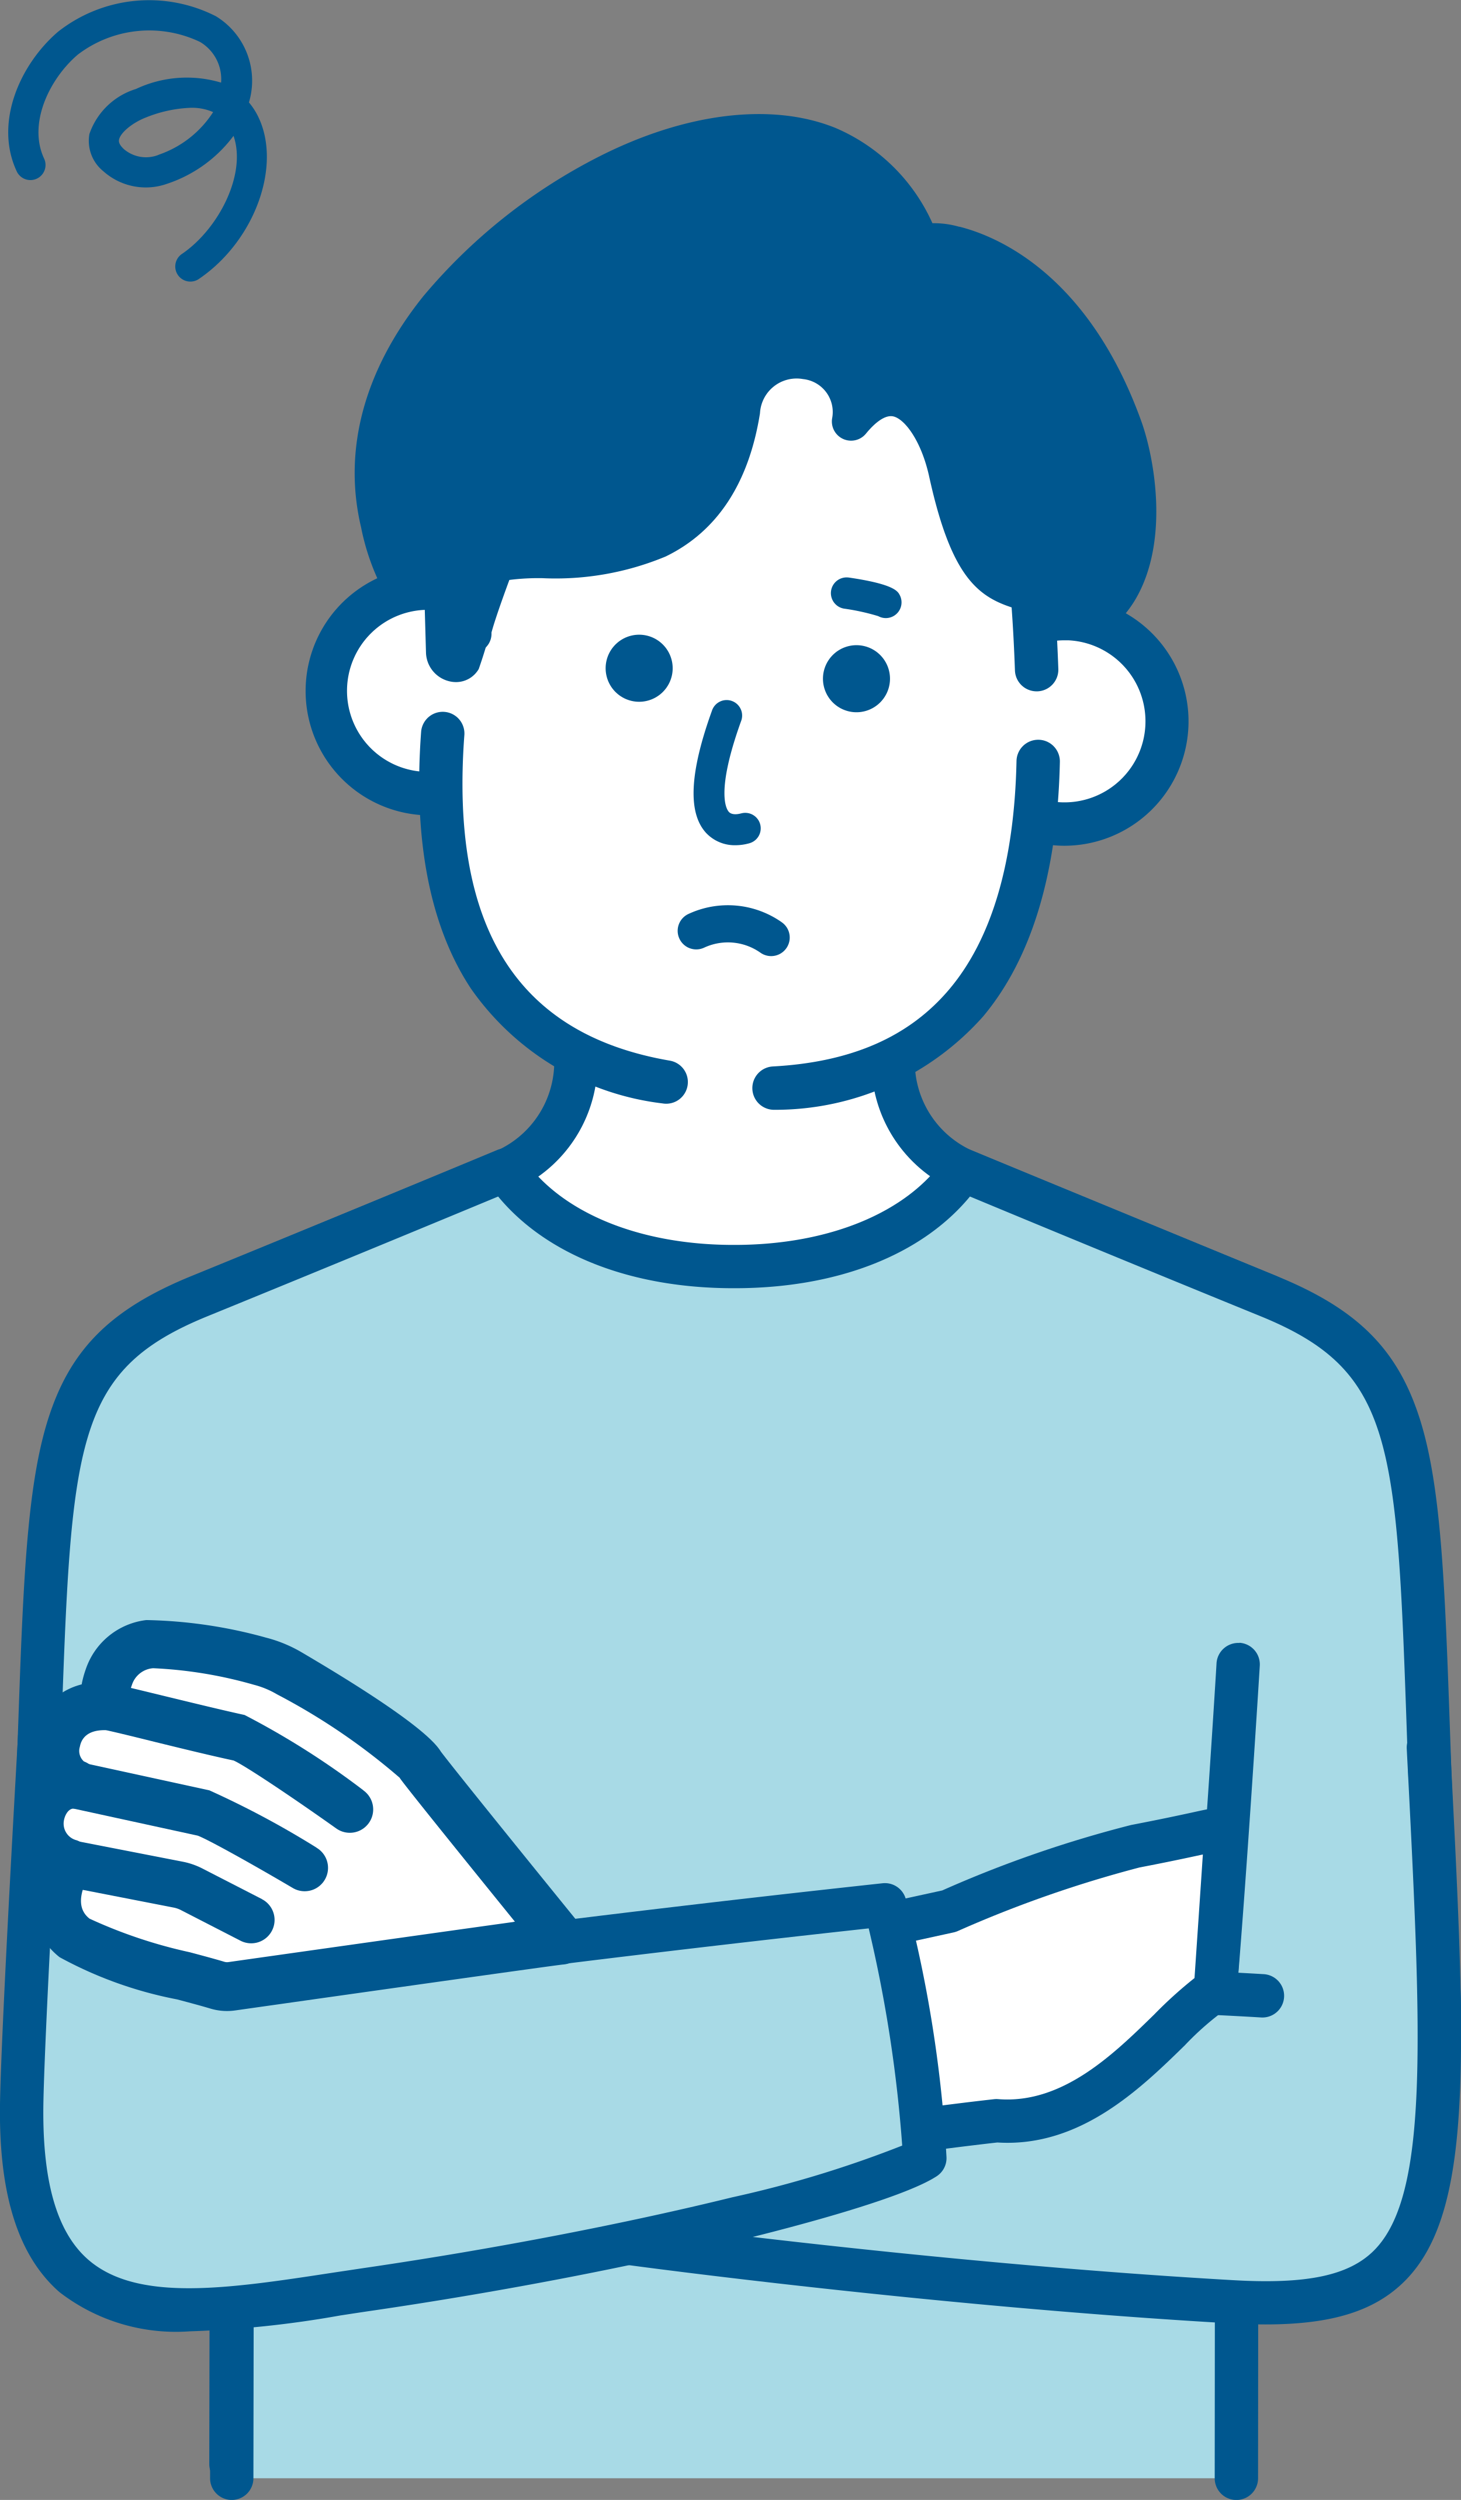 <svg xmlns="http://www.w3.org/2000/svg" width="55.792" height="95.424" viewBox="0 0 55.792 95.424">
  <rect x="0" y="0" width="55.792" height="95.424" fill="#808080" stroke="none"/>
  <g id="ilust_worry01" transform="translate(0)">
    <g id="グループ_1691" data-name="グループ 1691">
      <path id="パス_4133" data-name="パス 4133" d="M12.276,3.908A2.882,2.882,0,0,0,11.014.62a5.622,5.622,0,0,0-6.029.592C3.535,2.456,2.53,4.692,3.416,6.558a.577.577,0,0,0,1.042-.495c-.631-1.329.187-3.04,1.278-3.975A4.5,4.5,0,0,1,10.406,1.6a1.648,1.648,0,0,1,.806,1.554,4.561,4.561,0,0,0-3.25.242A2.725,2.725,0,0,0,6.184,5.112a1.489,1.489,0,0,0,.532,1.425,2.434,2.434,0,0,0,2.437.477,5.213,5.213,0,0,0,2.534-1.828c.508,1.459-.572,3.551-1.96,4.5a.577.577,0,1,0,.65.953c2.15-1.467,3.187-4.388,2.218-6.252a2.648,2.648,0,0,0-.319-.477m-3.449,2A1.3,1.3,0,0,1,7.5,5.692c-.216-.2-.193-.319-.186-.358.054-.276.527-.661,1.053-.86a5.065,5.065,0,0,1,1.695-.36,2.019,2.019,0,0,1,.846.165A4.018,4.018,0,0,1,8.827,5.907" transform="translate(-2.769 0)" fill="#00578f"/>
      <path id="パス_4183" data-name="パス 4183" d="M72.141,331.409,60.457,326.6a4.515,4.515,0,0,1-2.58-4.947l.581-7.785H45.037l.581,7.785a4.515,4.515,0,0,1-2.58,4.947l-11.684,4.814c-2.653,1.089-4.995,4.4-4.974,8.36H77.115c.021-3.963-2.321-7.271-4.974-8.36" transform="translate(-23.696 -281.932)" fill="#fff"/>
      <path id="パス_4184" data-name="パス 4184" d="M65.148,323.337l-11.685-4.814a3.722,3.722,0,0,1-2.072-4.085c0-.012,0-.023,0-.035l.581-7.785a.828.828,0,0,0-.825-.889H37.729a.828.828,0,0,0-.825.889l.581,7.785c0,.012,0,.023,0,.035a3.722,3.722,0,0,1-2.073,4.085l-11.683,4.814a8.568,8.568,0,0,0-3.877,3.428,10.607,10.607,0,0,0-1.611,5.7.828.828,0,0,0,.828.823h0a.828.828,0,0,0,.823-.832c-.02-3.773,2.229-6.674,4.462-7.59l11.683-4.814a5.338,5.338,0,0,0,3.09-5.791l-.513-6.879H50.258l-.513,6.879a5.338,5.338,0,0,0,3.089,5.791l11.685,4.814c2.232.916,4.48,3.817,4.46,7.589a.828.828,0,0,0,.823.832h0a.828.828,0,0,0,.828-.823,10.607,10.607,0,0,0-1.611-5.7,8.568,8.568,0,0,0-3.876-3.427" transform="translate(-16.388 -274.625)" fill="#00578f"/>
      <path id="パス_4185" data-name="パス 4185" d="M63.858,465.308c-.624-15.267.013-18.916-6.277-21.481S45.9,439.013,45.9,439.013c-1.355,1.987-4.263,3.682-8.71,3.682h-.049c-4.447,0-7.355-1.694-8.71-3.682,0,0-5.394,2.249-11.684,4.814s-5.654,6.214-6.277,21.481q-.142,3.486-.276,6.361C9.7,482.358,18,475.807,18,475.807l-.021,13.139H56.343l.014-16.09S64.6,482,64.076,470.4q-.106-2.36-.218-5.093" transform="translate(-9.135 -394.35)" fill="#a8dae6"/>
      <path id="パス_4186" data-name="パス 4186" d="M57.383,457.965c-.068-1.671-.122-3.233-.17-4.611-.2-5.706-.329-9.475-1.139-12.082-.841-2.707-2.378-4.254-5.483-5.52-6.215-2.535-11.624-4.789-11.678-4.812a.827.827,0,0,0-1,.3c-1.418,2.079-4.418,3.32-8.026,3.32h-.049c-3.608,0-6.608-1.241-8.026-3.32a.828.828,0,0,0-1-.3c-.054.023-5.463,2.277-11.678,4.812-3.1,1.266-4.642,2.814-5.483,5.52-.81,2.607-.941,6.376-1.139,12.082-.048,1.378-.1,2.94-.17,4.612-.09,2.2-.182,4.335-.276,6.357-.162,3.526.605,5.751,2.282,6.612,1.817.933,4.095-.038,5.527-.88l-.019,11.582a.828.828,0,0,0,.826.829h0a.828.828,0,0,0,.828-.826l.021-13.139a.828.828,0,0,0-1.34-.652A11.763,11.763,0,0,1,8.2,469.059c-.923.436-2.21.859-3.1.4-1.033-.532-1.511-2.282-1.383-5.062.093-2.024.186-4.166.276-6.365.068-1.677.123-3.241.171-4.622.394-11.348.487-14.045,5.592-16.127,5.026-2.05,9.525-3.916,11.1-4.57,1.846,2.232,5.074,3.5,8.984,3.5h.049c3.91,0,7.138-1.266,8.984-3.5,1.572.654,6.071,2.52,11.1,4.57,5.1,2.082,5.2,4.778,5.592,16.127.048,1.381.1,2.945.171,4.622.071,1.743.145,3.457.218,5.1.125,2.794-.285,4.595-1.126,4.94-1.194.49-3.731-1.5-5.151-3.076a.828.828,0,0,0-1.443.553l-.014,16.09a.828.828,0,0,0,.827.828h0a.828.828,0,0,0,.828-.827l.012-14.14c.263.23.553.469.86.7,1.89,1.436,3.474,1.907,4.708,1.4,1.616-.663,2.32-2.8,2.152-6.546-.073-1.637-.147-3.349-.218-5.09" transform="translate(-1.833 -387.041)" fill="#00578f"/>
      <path id="パス_4187" data-name="パス 4187" d="M457.038,624.547l-.875,12.424c.407-4.781.875-12.424.875-12.424" transform="translate(-409.755 -561.008)" fill="#fff"/>
      <path id="パス_4188" data-name="パス 4188" d="M449.779,616.414a.831.831,0,0,0-.877.776c0,.076-.472,7.688-.874,12.4a.828.828,0,0,0,.755.895c.024,0,.048,0,.071,0a.828.828,0,0,0,.824-.757c.4-4.737.872-12.368.876-12.444a.828.828,0,0,0-.776-.877" transform="translate(-402.446 -553.701)" fill="#00578f"/>
      <path id="パス_4189" data-name="パス 4189" d="M83.53,638.933l-.023-14.386a79.168,79.168,0,0,0,.023,14.386" transform="translate(-74.736 -561.008)" fill="#fff"/>
      <path id="パス_4190" data-name="パス 4190" d="M86.466,782.083l.027-15.563q-.028-.286-.053-.569Z" transform="translate(-77.646 -688.027)" fill="#fff"/>
      <path id="パス_4191" data-name="パス 4191" d="M76.994,617.333a.828.828,0,0,0-1.645-.187,79.545,79.545,0,0,0,.07,15.087l-.027,15.522a.828.828,0,0,0,.826.829h0a.828.828,0,0,0,.828-.826l.027-15.563q0-.041,0-.081a79.51,79.51,0,0,1-.077-14.783" transform="translate(-67.4 -553.701)" fill="#00578f"/>
      <path id="パス_4192" data-name="パス 4192" d="M260.884,665.152a182.216,182.216,0,0,0-18.882,0c-.856,6.7-5.22,9.453-5.22,9.453s11.5,1.569,22.981,2.223c8.5.484,8.393-3.355,7.477-21.158Z" transform="translate(-212.693 -588.967)" fill="#a8dae6"/>
      <path id="パス_4193" data-name="パス 4193" d="M259.888,647.537a.828.828,0,0,0-.784.869c.565,10.987.876,17.039-1.257,19.161-.955.95-2.554,1.288-5.347,1.129-8.633-.491-17.361-1.513-21.068-1.978a14.834,14.834,0,0,0,3.977-8.062c1.061-.029,2.06-.063,3.031-.1a144.674,144.674,0,0,1,15.089.11.828.828,0,1,0,.093-1.653,145.965,145.965,0,0,0-15.237-.112c-1.177.04-2.393.081-3.711.113a.828.828,0,0,0-.8.723,12.676,12.676,0,0,1-4.84,8.859.828.828,0,0,0,.33,1.52c.115.016,11.66,1.581,23.045,2.229q.687.039,1.3.039c2.545,0,4.17-.514,5.31-1.647,2.657-2.643,2.351-8.583,1.743-20.419a.827.827,0,0,0-.869-.784" transform="translate(-205.384 -581.659)" fill="#00578f"/>
      <path id="パス_4194" data-name="パス 4194" d="M256.708,686.909a45.95,45.95,0,0,0-7.119,2.483l-10.365,2.263c-2.532,1.516-1.5,6.859-1.5,6.859.429.779,9.116-.618,13.694-1.126,3.957.3,6.546-3.9,8.342-4.985,0,0,.42-6.1.407-6.1-.194-.137-.575.057-3.459.61" transform="translate(-213.352 -616.439)" fill="#fff"/>
      <path id="パス_4195" data-name="パス 4195" d="M253.337,678.328c-.417-.295-.782-.215-1.761,0-.49.106-1.231.266-2.332.477a45.05,45.05,0,0,0-7.219,2.5l-10.285,2.245a.829.829,0,0,0-.249.1c-1.305.782-2.012,2.355-2.1,4.677a14.872,14.872,0,0,0,.214,3.05.825.825,0,0,0,.088.243c.241.437.7.662,2.006.662a84.121,84.121,0,0,0,8.631-.883c1.392-.181,2.708-.352,3.8-.474,3.157.2,5.463-2.054,7.151-3.7a11.087,11.087,0,0,1,1.6-1.4.828.828,0,0,0,.4-.652s.1-1.524.208-3.05c.052-.763.1-1.527.141-2.1.019-.288.034-.528.045-.7a.958.958,0,0,0-.334-.991M242.282,682.1h0Zm9.372,2.553a16.266,16.266,0,0,0-1.533,1.386c-1.558,1.523-3.5,3.421-5.948,3.232a.845.845,0,0,0-.155,0c-1.12.124-2.472.3-3.9.486a74.675,74.675,0,0,1-8.955.858,13.391,13.391,0,0,1-.114-2.253c.047-1.135.294-2.594,1.194-3.225l10.219-2.231a.833.833,0,0,0,.156-.051,45.432,45.432,0,0,1,6.943-2.428c1.121-.215,1.873-.377,2.37-.485l.047-.01c-.076,1.153-.211,3.138-.319,4.718" transform="translate(-206.044 -609.145)" fill="#00578f"/>
      <path id="パス_4196" data-name="パス 4196" d="M20.245,655.61,8.857,646.089s-.645,11.078-.717,14.434c-.212,9.885,6.132,8.264,13.379,7.2,10.663-1.568,19.5-3.932,21.107-4.99a49.159,49.159,0,0,0-1.526-9.665c-12.477,1.353-20.856,2.543-20.856,2.543" transform="translate(-7.308 -580.359)" fill="#a8dae6"/>
      <path id="パス_4197" data-name="パス 4197" d="M34.586,645.522a.828.828,0,0,0-.883-.587c-12.348,1.339-20.8,2.535-20.883,2.547a.828.828,0,1,0,.233,1.639c.082-.012,8.186-1.158,20.121-2.463a52.166,52.166,0,0,1,1.279,8.29,42.542,42.542,0,0,1-6.491,1.975c-4.131,1.015-9.057,1.963-13.871,2.671-.451.066-.9.135-1.341.2-4.029.616-7.509,1.149-9.391-.5-1.208-1.06-1.764-3.043-1.7-6.061.071-3.3.709-14.293.715-14.4a.828.828,0,0,0-1.653-.1c-.006.111-.646,11.132-.718,14.465-.076,3.537.664,5.938,2.263,7.34a7.272,7.272,0,0,0,4.98,1.5A39.733,39.733,0,0,0,13,661.432c.439-.067.883-.135,1.331-.2,4.864-.715,9.844-1.675,14.025-2.7,1.8-.441,6.111-1.559,7.416-2.415a.828.828,0,0,0,.371-.749,49.564,49.564,0,0,0-1.558-9.844" transform="translate(0 -573.05)" fill="#00578f"/>
      <path id="パス_4198" data-name="パス 4198" d="M24.311,617.866a4.326,4.326,0,0,0-1.122-.464,17.173,17.173,0,0,0-4.21-.651c-1.868.27-1.736,2.354-1.736,2.354-2.187.007-2.329,2.524-1.111,2.993-1.421-.07-2.078,2.319-.27,3.011a2.094,2.094,0,0,0,.247,2.855c.876.682,4.059,1.384,5.449,1.8a1.3,1.3,0,0,0,.559.042c1.925-.273,12.621-1.787,12.578-1.759,0,0-4.8-5.9-5.372-6.677-.478-.794-3.773-2.779-5.012-3.508" transform="translate(-13.261 -553.99)" fill="#fff"/>
      <path id="パス_4199" data-name="パス 4199" d="M204.154,734.375l-.009-.009.009.009" transform="translate(-183.376 -659.655)" fill="#00578f"/>
      <path id="パス_4200" data-name="パス 4200" d="M27.143,619.179c-1.644-2.023-4.742-5.847-5.262-6.538-.191-.305-.847-1.163-5.312-3.788a5.261,5.261,0,0,0-1.364-.563,18.254,18.254,0,0,0-4.573-.671A2.785,2.785,0,0,0,8.319,609.5a3.7,3.7,0,0,0-.155.574,2.552,2.552,0,0,0-1.9,2.044,2.593,2.593,0,0,0,.131,1.427,2.539,2.539,0,0,0,.067,3.722,2.768,2.768,0,0,0,.858,3.22,15.381,15.381,0,0,0,4.491,1.612c.48.128.934.249,1.262.348a2.216,2.216,0,0,0,.641.095,2.257,2.257,0,0,0,.318-.023c5.888-.834,11.981-1.691,12.5-1.751a.932.932,0,0,0,.818-1.256.951.951,0,0,0-.21-.336m-2.488-.033c-1.03.143-2.423.338-3.875.542-2.9.408-6.047.853-7.007.989a.368.368,0,0,1-.161-.012c-.356-.107-.824-.232-1.319-.364a18.54,18.54,0,0,1-3.826-1.282c-.546-.425-.307-1.137-.009-1.66a.931.931,0,0,0-.477-1.33.655.655,0,0,1-.485-.791c.036-.171.162-.42.365-.42h.012a.931.931,0,0,0,.38-1.8.535.535,0,0,1-.155-.562c.053-.287.258-.629.934-.632a.925.925,0,0,0,.927-.983,2.058,2.058,0,0,1,.128-.747.92.92,0,0,1,.811-.634,16.6,16.6,0,0,1,3.846.632,3.4,3.4,0,0,1,.881.364,24.47,24.47,0,0,1,4.686,3.185c.015.026.032.05.05.074.416.561,2.9,3.63,4.35,5.42l-.057.008m1.16,1.345c-.017-.017-.033-.036-.049-.055l-.007-.008-.024-.03c.01.013.021.025.031.038s.032.037.049.055l.01.009c.017.017.035.034.054.05l.015.012c.017.014.034.028.052.04s.048.032.072.046c-.025-.014-.049-.03-.072-.046s-.035-.026-.052-.04l-.015-.012c-.019-.016-.036-.033-.054-.05l-.01-.009m.375.234a.924.924,0,0,0,.315.047.9.9,0,0,1-.315-.047" transform="translate(-5.045 -545.78)" fill="#00578f"/>
      <path id="パス_4201" data-name="パス 4201" d="M205.433,735.464q.035.025.072.046c-.025-.014-.049-.03-.072-.046" transform="translate(-184.533 -660.641)" fill="#00578f"/>
      <path id="パス_4202" data-name="パス 4202" d="M203.381,733.487l.007.008c-.01-.013-.021-.025-.031-.038l.024.03" transform="translate(-182.668 -658.838)" fill="#00578f"/>
      <path id="パス_4203" data-name="パス 4203" d="M204.769,734.949l.015.012-.015-.012" transform="translate(-183.937 -660.178)" fill="#00578f"/>
      <path id="パス_4204" data-name="パス 4204" d="M27.554,663.807a34.592,34.592,0,0,0-4.094-2.188l-.031-.007L18.3,660.495a.892.892,0,0,0-.38,1.744l5.094,1.109c.376.134,2.166,1.134,3.634,2a.892.892,0,0,0,.905-1.538" transform="translate(-15.466 -593.281)" fill="#00578f"/>
      <path id="パス_4205" data-name="パス 4205" d="M41.162,635.393a30.791,30.791,0,0,0-4.537-2.875c-.815-.177-1.958-.456-2.966-.7-1.2-.292-1.946-.474-2.248-.524a.892.892,0,1,0-.289,1.761c.249.041,1.2.272,2.113.5,1,.245,2.135.522,2.969.7.429.185,2.353,1.478,3.923,2.595a.892.892,0,1,0,1.034-1.454M36.24,634.26h0m.007,0h0Z" transform="translate(-27.285 -567.056)" fill="#00578f"/>
      <path id="パス_4206" data-name="パス 4206" d="M20.79,691.707l-2.268-1.165a2.847,2.847,0,0,0-.757-.262l-4.691-.914a.892.892,0,1,0-.341,1.752l4.691.914a1.061,1.061,0,0,1,.283.1l2.267,1.165a.892.892,0,0,0,.816-1.587" transform="translate(-10.789 -619.218)" fill="#00578f"/>
      <path id="パス_4207" data-name="パス 4207" d="M318.954,91.14c-3.737-.935-4.459,4.582-4.459,4.582s6.282,3.317,6.508,8.776c0,0-4.624,2.5,1.583,1.515,4.04-.642,3.612-5.674,2.805-7.91-1.925-5.337-5.2-6.653-6.438-6.963" transform="translate(-282.5 -81.772)" fill="#00578f"/>
      <path id="パス_4208" data-name="パス 4208" d="M312.657,83.941a3.476,3.476,0,0,0-2.914.46c-1.986,1.352-2.432,4.6-2.45,4.738a.734.734,0,0,0,.384.743c.057.03,5.569,3.007,6.085,7.719-1.9,1.138-1.658,1.866-1.573,2.115.244.719,1.148.756,1.446.768.071,0,.145,0,.224,0a15.936,15.936,0,0,0,2.369-.239,4.31,4.31,0,0,0,3.153-2.077c1.317-2.23.724-5.427.227-6.807-2.035-5.642-5.538-7.072-6.95-7.425m5.46,13.486A2.814,2.814,0,0,1,316,98.8c-.763.121-1.311.181-1.7.206.186-.122.388-.244.585-.351a.734.734,0,0,0,.384-.676c-.206-4.967-4.9-8.2-6.429-9.125a5.576,5.576,0,0,1,1.736-3.241,2.042,2.042,0,0,1,1.733-.25c1.183.3,4.13,1.522,5.926,6.5a7.146,7.146,0,0,1-.11,5.563" transform="translate(-276.025 -75.284)" fill="#00578f"/>
      <path id="パス_4209" data-name="パス 4209" d="M126.218,220.68a3.921,3.921,0,1,0,3.729,4.1,3.921,3.921,0,0,0-3.729-4.1" transform="translate(-109.687 -198.225)" fill="#fff"/>
      <path id="パス_4210" data-name="パス 4210" d="M118.951,212.544a4.749,4.749,0,0,0-.453,9.486q.115.005.229.005a4.749,4.749,0,0,0,.224-9.492m2.863,4.891a3.093,3.093,0,1,1-3.093-3.241q.075,0,.151,0a3.1,3.1,0,0,1,2.942,3.237l.827.039Z" transform="translate(-102.38 -190.916)" fill="#00578f"/>
      <path id="パス_4211" data-name="パス 4211" d="M365.133,232.093a3.921,3.921,0,1,0,3.729,4.1,3.921,3.921,0,0,0-3.729-4.1" transform="translate(-324.296 -208.477)" fill="#fff"/>
      <path id="パス_4212" data-name="パス 4212" d="M357.866,223.958a4.748,4.748,0,0,0-4.97,4.517l.827.04-.827-.04a4.748,4.748,0,0,0,4.516,4.97q.116.006.232.006a4.749,4.749,0,0,0,.221-9.492m2.863,4.891a3.093,3.093,0,1,1-3.093-3.241q.075,0,.151,0a3.093,3.093,0,0,1,2.942,3.237" transform="translate(-316.989 -201.168)" fill="#00578f"/>
      <path id="パス_4213" data-name="パス 4213" d="M177.852,88.49c-9.82-.469-11.3,10.125-12.175,17.671-1.154,9.929,2.776,14.474,10.622,14.849s12.191-3.776,11.989-13.769c-.154-7.6-.616-18.282-10.435-18.751" transform="translate(-148.643 -79.474)" fill="#fff"/>
      <path id="パス_4214" data-name="パス 4214" d="M174.722,80.356a9.93,9.93,0,0,0-9.683,5.271c-1.88,3.248-2.634,7.539-3.081,10.914a.828.828,0,0,0,1.641.217c.427-3.223,1.139-7.307,2.873-10.3a8.957,8.957,0,0,1,15.884.763c1.439,3.148,1.759,7.283,1.876,10.535a.828.828,0,0,0,.827.8h.03a.828.828,0,0,0,.8-.857c-.123-3.4-.464-7.75-2.025-11.163a9.931,9.931,0,0,0-9.139-6.174" transform="translate(-145.474 -72.167)" fill="#00578f"/>
      <path id="パス_4215" data-name="パス 4215" d="M293.217,277.553H293.2a.828.828,0,0,0-.827.81c-.081,3.848-.939,6.772-2.549,8.693-1.539,1.836-3.753,2.806-6.767,2.968a.828.828,0,0,0,.044,1.654h.045a10.621,10.621,0,0,0,7.947-3.558c1.859-2.217,2.846-5.487,2.936-9.722a.828.828,0,0,0-.81-.845" transform="translate(-253.555 -249.316)" fill="#00578f"/>
      <path id="パス_4216" data-name="パス 4216" d="M166.928,280.211c-5.83-1-8.4-5.072-7.847-12.445a.828.828,0,0,0-1.651-.123c-.309,4.148.333,7.454,1.908,9.828a10.437,10.437,0,0,0,7.309,4.372.827.827,0,0,0,.956-.676.828.828,0,0,0-.676-.956" transform="translate(-141.347 -239.725)" fill="#00578f"/>
      <path id="パス_4217" data-name="パス 4217" d="M262.157,267.1c-.076.022-.336.081-.463-.055-.095-.1-.517-.747.465-3.469a.591.591,0,1,0-1.112-.4c-.859,2.381-.93,3.91-.219,4.676a1.5,1.5,0,0,0,1.117.463,1.967,1.967,0,0,0,.532-.076.591.591,0,0,0-.32-1.138" transform="translate(-233.858 -236.052)" fill="#00578f"/>
      <path id="パス_4218" data-name="パス 4218" d="M258.364,340.281a3.575,3.575,0,0,0-3.579-.319.709.709,0,0,0,.61,1.281,2.155,2.155,0,0,1,2.143.192.709.709,0,0,0,.825-1.154" transform="translate(-228.502 -305.072)" fill="#00578f"/>
      <path id="パス_4219" data-name="パス 4219" d="M228.647,238.141a1.28,1.28,0,1,0,1.233,1.326,1.28,1.28,0,0,0-1.233-1.326" transform="translate(-204.193 -213.913)" fill="#00578f"/>
      <path id="パス_4220" data-name="パス 4220" d="M310.223,242.076a1.28,1.28,0,1,0,1.233,1.326,1.28,1.28,0,0,0-1.233-1.326" transform="translate(-277.47 -217.448)" fill="#00578f"/>
      <path id="パス_4221" data-name="パス 4221" d="M312.412,216.6a.6.6,0,0,0-.173,1.187,8.61,8.61,0,0,1,1.31.287.6.6,0,0,0,.821-.805c-.077-.146-.22-.417-1.958-.67m.9,1.23h0m0,0h0m0,0h0m0,0h0m0,0h0m0,0h0m0,0Z" transform="translate(-280.012 -194.556)" fill="#00578f"/>
      <path id="パス_4222" data-name="パス 4222" d="M165.069,171.844c.009.331.48.551.645.265.375-.648,1.155-5.91,1.717-7.766l-2.6-.763Z" transform="translate(-148.065 -146.938)" fill="#00578f"/>
      <path id="パス_4223" data-name="パス 4223" d="M161.162,157.163l-2.6-.763a.734.734,0,0,0-.94.725l.234,8.264a1.159,1.159,0,0,0,.882,1.076,1.072,1.072,0,0,0,.263.033,1,1,0,0,0,.869-.5,18.913,18.913,0,0,0,.919-3.9c.285-1.49.609-3.178.865-4.025a.734.734,0,0,0-.5-.916m-1.811,4.666-.109.569-.122-4.305.942.277c-.228.939-.473,2.216-.711,3.46" transform="translate(-141.588 -140.462)" fill="#00578f"/>
      <path id="パス_4224" data-name="パス 4224" d="M177.156,237.649l-.019-.014c0,.036.019.014.019.014" transform="translate(-159.116 -213.459)" fill="#00578f"/>
      <path id="パス_4225" data-name="パス 4225" d="M149.227,51.508c-4.142,2.109-10.161,7.118-8.684,13.316a8.414,8.414,0,0,0,.792,2.262l2.726,1.955a14.974,14.974,0,0,1,.805-2.454c.465-1.269,8.226,1.771,9.477-6.062.477-2.984,4.619-2.285,4.2.429,1.81-2.217,3.258-.073,3.7,1.953.96,4.389,2.054,4.254,3.452,4.675.957.288-4.109-12.174-4.4-13.012-1.954-5.675-7.508-5.386-12.074-3.062" transform="translate(-126.04 -44.865)" fill="#00578f"/>
      <path id="パス_4226" data-name="パス 4226" d="M158.7,56.18c-.877-2.432-1.966-5.213-2.617-6.875-.275-.7-.492-1.255-.538-1.39a7.122,7.122,0,0,0-4.049-4.582c-2.437-.985-5.736-.582-9.051,1.105a21.4,21.4,0,0,0-6.688,5.319c-2.259,2.815-3.08,5.865-2.376,8.821a8.953,8.953,0,0,0,.882,2.479.733.733,0,0,0,1.25-.768,8.162,8.162,0,0,1-.7-2.051c-1.386-5.819,4.567-10.59,8.3-12.492,2.936-1.495,5.792-1.878,7.836-1.053a5.722,5.722,0,0,1,3.212,3.7c.054.157.22.581.559,1.448,2.088,5.331,3.35,8.793,3.765,10.333-.762-.3-1.342-.972-1.969-3.838-.316-1.443-1.127-3.1-2.457-3.416a1.984,1.984,0,0,0-1.4.192,2.567,2.567,0,0,0-.389-.65,2.9,2.9,0,0,0-5.1,1.534c-.352,2.2-1.265,3.635-2.792,4.376a9.612,9.612,0,0,1-4.1.681c-1.255.016-2.246.03-2.553.868-.354.967-.6,1.675-.727,2.1-.113.38-.285.954.254,1.26a.737.737,0,0,0,.365.1.747.747,0,0,0,.581-.279.73.73,0,0,0,.162-.506c.05-.189.2-.7.683-2.009a8.9,8.9,0,0,1,1.254-.068,10.943,10.943,0,0,0,4.717-.828c1.962-.952,3.173-2.791,3.6-5.465a1.4,1.4,0,0,1,1.646-1.306,1.263,1.263,0,0,1,1.107,1.508.734.734,0,0,0,1.293.575c.231-.284.675-.746,1.051-.657.441.105,1.069.948,1.365,2.3.9,4.1,2,4.691,3.59,5.118.12.032.242.065.366.1a.8.8,0,0,0,.83-.221c.334-.362.314-.864-.087-2.241-.229-.786-.593-1.872-1.081-3.226" transform="translate(-119.592 -38.45)" fill="#00578f"/>
    </g>
  </g>
</svg>
